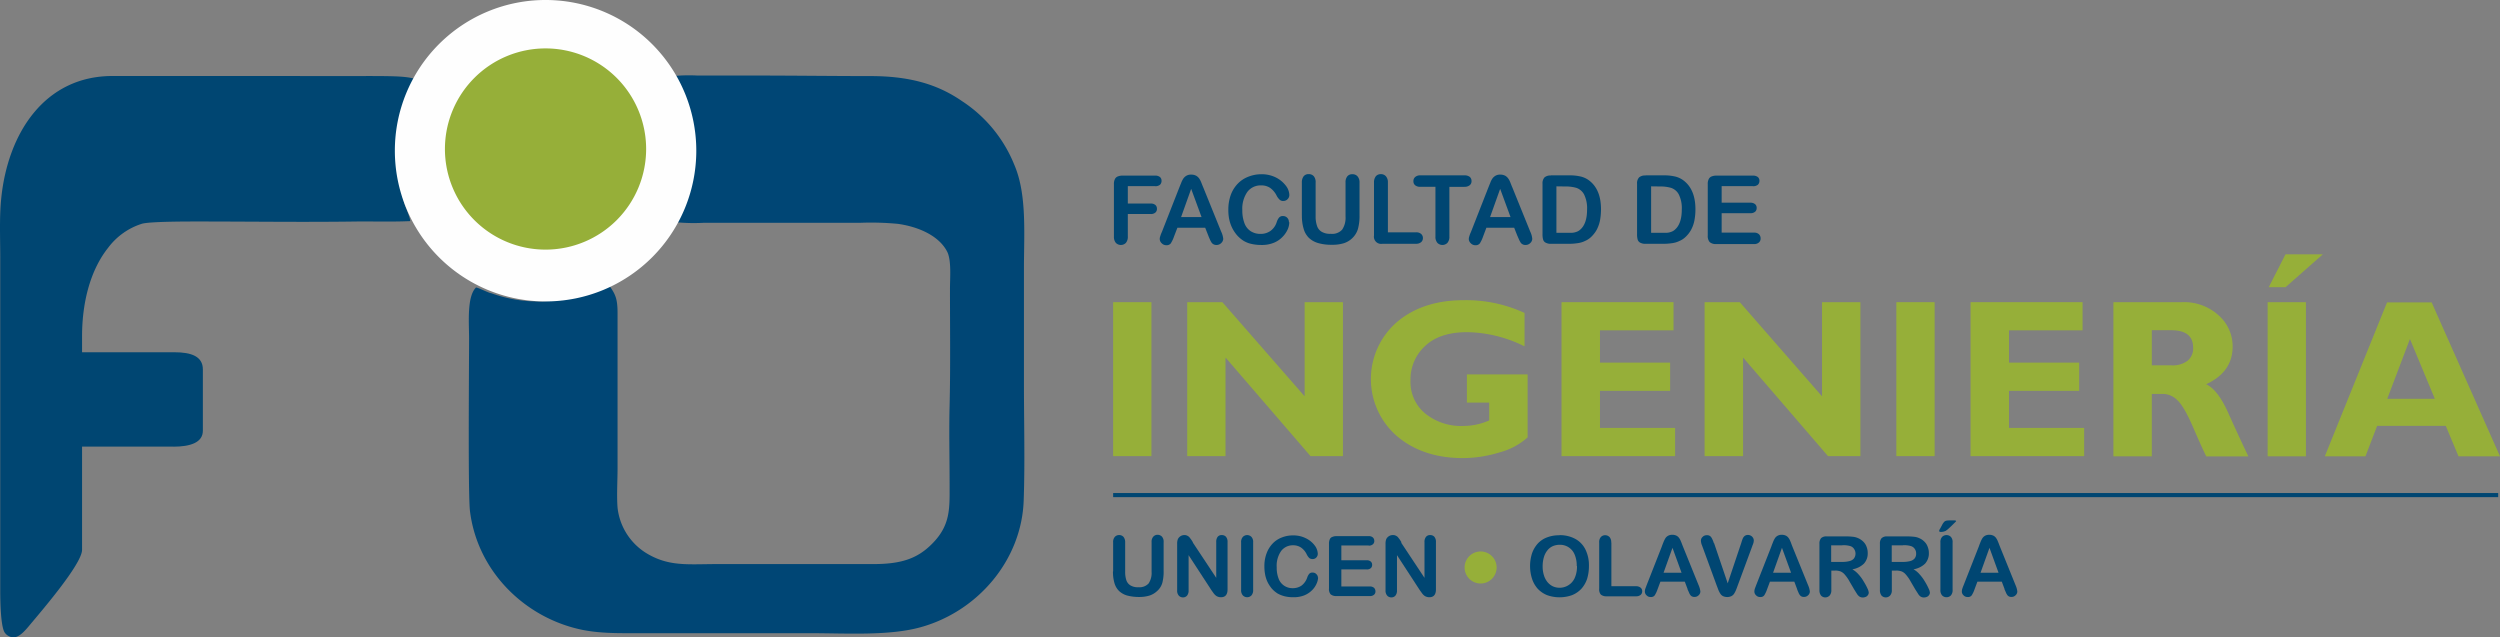 <svg xmlns="http://www.w3.org/2000/svg" viewBox="0 0 602.62 153.64"><rect x="0" y="0" width="602.62" height="153.64" fill="#808080" stroke="none"/><defs><style>.cls-1{fill:#96af39;}.cls-1,.cls-2,.cls-3,.cls-4{fill-rule:evenodd;}.cls-2{fill:#004675;}.cls-3{fill:#004672;}.cls-4{fill:#fefefe;}.cls-5{fill:none;stroke:#004672;stroke-miterlimit:10;stroke-width:0.99px;}</style></defs><g id="Capa_2" data-name="Capa 2"><g id="Capa_1-2" data-name="Capa 1"><path class="cls-1" d="M360.76,136.79a3.86,3.86,0,1,1-3.86-3.86A3.87,3.87,0,0,1,360.76,136.79Z"/><path class="cls-2" d="M118.19,70.65c-1-.34-2.75-1.23-3.44-1.36-2.25,2.19-1.68,8.57-1.68,12.3,0,6.61-.28,37.65.22,41.64,1.84,14.73,13.5,25.86,27.16,28.61,4.3.85,8.5.79,13.15.79h41.82c8.47,0,18.78.69,26.46-1.43,13.69-3.76,24.41-16.09,24.88-30.63.32-9.14.06-18.65.06-27.82V64.87c0-8.66.76-18.08-2.37-25.26a33.08,33.08,0,0,0-12.61-15.27c-6-4.14-12.84-6-22-6s-18.46-.13-27.69-.13h-14a39.7,39.7,0,0,0-6.76.22,7.16,7.16,0,0,0-4.39,2.47l2,3.22a28.56,28.56,0,0,1,1.7,3.42A30.27,30.27,0,0,1,163,35.63a32.8,32.8,0,0,1-.1,9.64c-.76,4.33-2,6.57-2.34,8a44.57,44.57,0,0,0,9,.44l28.2,0c3.16,0,6.29,0,9.45,0a68.82,68.82,0,0,1,9.23.25c5.38.76,10.09,3.1,11.92,6.8,1,2.12.63,6.23.63,8.88,0,9.24.13,19.1-.09,28.2-.16,6.23,0,12.68,0,18.91,0,5.81.28,9.86-4.3,14.41-3.51,3.51-7.4,4.81-14.1,4.81H172.85c-6.67,0-11.25.63-16.44-2.28a14.75,14.75,0,0,1-7.55-11.32c-.23-2.9,0-6.48,0-9.45l0-37.49c0-3.83-.69-4.71-2.27-7-1.36.19-12.87,7.75-28.26,2.22Z"/><path class="cls-3" d="M98.88,53.3c.06-.57-1-3.1-1.33-4a32.06,32.06,0,0,1,1.77-23.11c1.2-2.53,4.05-5.31,4.14-5.69a11.87,11.87,0,0,0-3.07-1.39c-3.57-1.11-7.74-.67-30.31-.79h-43C10.77,18.34,1.83,32.09.28,48-.17,52.45.06,57.6.06,62.18v80.39c0,2.25.09,8.41,1.07,9.9a2.72,2.72,0,0,0,2.09,1.17h0c1.39,0,2.72-1.49,3.85-2.85,2.41-2.91,12.68-14.73,12.71-18.24V81.12c0-8.66,2.18-16.25,6.29-21.4a16.27,16.27,0,0,1,8.16-5.79c1.93-.54,10.72-.54,13.25-.54,12.8,0,25.95.19,38.66,0C90.4,53.36,94.74,53.49,98.88,53.3Z"/><path class="cls-4" d="M131.5,0A36.33,36.33,0,1,1,95.18,36.32,36.31,36.31,0,0,1,131.5,0Z"/><path class="cls-3" d="M41.78,107.67c4.11,0,7.12-1,7.12-3.85V89.05c0-3.13-2.75-4.14-6.86-4.14H8.62c-3.6,0-7,.86-7,3.64v15.11c0,3,2.82,4,7,4H41.78Z"/><path class="cls-1" d="M131.5,11.67a24.25,24.25,0,1,1-24.25,24.24A24.25,24.25,0,0,1,131.5,11.67Z"/><polygon class="cls-1" points="277.55 72.84 277.55 109.95 268.32 109.95 268.32 72.84 277.55 72.84"/><polygon class="cls-1" points="323.71 72.84 323.71 109.95 315.9 109.95 295.41 86.18 295.41 109.95 286.18 109.95 286.18 72.84 294.65 72.84 314.48 95.53 314.48 72.84 323.71 72.84"/><path class="cls-1" d="M367.49,75.4v8.09a31.88,31.88,0,0,0-13.88-3.42c-4.36,0-7.71,1.11-10.05,3.29A10.92,10.92,0,0,0,340,91.77a9.81,9.81,0,0,0,3.54,7.9,13.73,13.73,0,0,0,9.29,3,15.39,15.39,0,0,0,6.14-1.33V97.05h-5.38v-6.8h14.64v15.18a16.36,16.36,0,0,1-6.7,3.6,30.4,30.4,0,0,1-8.92,1.39c-6.48,0-11.79-1.8-15.93-5.34a18.19,18.19,0,0,1,0-27.41c4.14-3.54,9.55-5.31,16.15-5.31a33.44,33.44,0,0,1,14.64,3.07Z"/><polygon class="cls-1" points="403.78 103.15 403.78 109.95 376.4 109.95 376.4 72.84 403.4 72.84 403.4 79.63 385.67 79.63 385.67 87.41 402.58 87.41 402.58 94.21 385.67 94.21 385.67 103.15 403.78 103.15"/><polygon class="cls-1" points="448.45 72.84 448.45 109.95 440.64 109.95 420.16 86.18 420.16 109.95 410.89 109.95 410.89 72.84 419.37 72.84 439.19 95.53 439.19 72.84 448.45 72.84"/><polygon class="cls-1" points="466.34 72.84 466.34 109.95 457.11 109.95 457.11 72.84 466.34 72.84"/><polygon class="cls-1" points="502.38 103.15 502.38 109.95 475 109.95 475 72.84 502 72.84 502 79.63 484.27 79.63 484.27 87.41 501.18 87.41 501.18 94.21 484.27 94.21 484.27 103.15 502.38 103.15"/><path class="cls-1" d="M518.69,79.63v8.44h4.9a5.84,5.84,0,0,0,3.7-1.1,3.77,3.77,0,0,0,1.36-3.16c0-2.82-1.77-4.21-5.28-4.21h-4.68Zm-9.26-6.79H526A12.3,12.3,0,0,1,534.78,76a9.9,9.9,0,0,1,3.39,7.55c0,4.08-2.12,7.11-6.39,9.07,1.87.86,3.64,3.13,5.31,6.86s3.29,7.21,4.87,10.53H531.81c-.6-1.23-1.67-3.54-3.16-7s-2.78-5.62-3.86-6.6a5,5,0,0,0-3.44-1.46h-2.66V110h-9.26V72.84Z"/><path class="cls-1" d="M559.92,61.3l-9,7.93h-4.05l4.05-7.93Zm-4.08,11.54V110h-9.23V72.84Z"/><path class="cls-1" d="M586.91,96.13l-6-14.41-5.47,14.41Zm-.79-23.29L602.62,110h-10l-3.07-7.34H573L570.19,110h-9.8l15-37.11h10.75Z"/><path class="cls-3" d="M268.32,137.74v-7a1.84,1.84,0,0,1,.41-1.33,1.39,1.39,0,0,1,1-.44,1.41,1.41,0,0,1,1.08.44,2,2,0,0,1,.41,1.33v7.11a6.41,6.41,0,0,0,.28,2,2.3,2.3,0,0,0,1,1.26,3.41,3.41,0,0,0,1.93.44,3,3,0,0,0,2.44-.91,4.53,4.53,0,0,0,.72-2.78v-7.18a1.8,1.8,0,0,1,.42-1.33,1.34,1.34,0,0,1,1-.44,1.45,1.45,0,0,1,1.07.44,1.8,1.8,0,0,1,.41,1.33v6.95a10.5,10.5,0,0,1-.31,2.85,4.16,4.16,0,0,1-1.27,2,4.91,4.91,0,0,1-1.83,1.08,8.23,8.23,0,0,1-2.47.34,10.91,10.91,0,0,1-2.87-.34,4.75,4.75,0,0,1-2-1.11,4.29,4.29,0,0,1-1.11-1.93,9.47,9.47,0,0,1-.35-2.81Z"/><path class="cls-3" d="M287.51,130.75l5.66,8.54v-8.63a2,2,0,0,1,.35-1.27,1.22,1.22,0,0,1,1-.41,1.31,1.31,0,0,1,1,.41,1.87,1.87,0,0,1,.38,1.27v11.41c0,1.26-.54,1.89-1.58,1.89a1.93,1.93,0,0,1-.73-.12,1.75,1.75,0,0,1-.6-.35,3.14,3.14,0,0,1-.51-.57l-.47-.66-5.5-8.44v8.5a1.88,1.88,0,0,1-.38,1.26,1.25,1.25,0,0,1-1,.42,1.3,1.3,0,0,1-1-.45,1.78,1.78,0,0,1-.38-1.26V131.1a3.14,3.14,0,0,1,.16-1.11,1.69,1.69,0,0,1,.63-.73,1.66,1.66,0,0,1,.95-.28,1.39,1.39,0,0,1,.66.13,1.89,1.89,0,0,1,.51.34c.12.16.28.35.44.57s.31.48.47.73Z"/><path class="cls-3" d="M299.17,142.16V130.75a1.8,1.8,0,0,1,.42-1.33,1.44,1.44,0,0,1,1-.44,1.45,1.45,0,0,1,1.07.44,1.8,1.8,0,0,1,.41,1.33v11.41a1.91,1.91,0,0,1-.41,1.36,1.42,1.42,0,0,1-1.07.44,1.4,1.4,0,0,1-1-.44,1.83,1.83,0,0,1-.42-1.33Z"/><path class="cls-3" d="M317.73,139.16a3.88,3.88,0,0,1-.35,1.48,5,5,0,0,1-1.07,1.59,5.59,5.59,0,0,1-1.87,1.26,6.78,6.78,0,0,1-2.65.47,8.54,8.54,0,0,1-2.09-.22,7.24,7.24,0,0,1-1.71-.66,6.57,6.57,0,0,1-1.42-1.2,8.42,8.42,0,0,1-1-1.52,7.47,7.47,0,0,1-.6-1.8,10.18,10.18,0,0,1-.19-2,8.71,8.71,0,0,1,.51-3.13,6.92,6.92,0,0,1,1.45-2.38,6,6,0,0,1,2.21-1.48,7.15,7.15,0,0,1,2.72-.51,6.62,6.62,0,0,1,3.13.7,5.8,5.8,0,0,1,2.12,1.74,3.51,3.51,0,0,1,.73,2,1.3,1.3,0,0,1-.35.88,1.15,1.15,0,0,1-.85.38,1.32,1.32,0,0,1-.86-.25,3.5,3.5,0,0,1-.63-.92,4.08,4.08,0,0,0-1.36-1.61,3.32,3.32,0,0,0-1.9-.54,3.51,3.51,0,0,0-2.87,1.36,6.14,6.14,0,0,0-1.08,3.92,7.21,7.21,0,0,0,.48,2.82,3.45,3.45,0,0,0,1.36,1.67,3.59,3.59,0,0,0,2,.57,3.69,3.69,0,0,0,2.15-.63,4.11,4.11,0,0,0,1.33-1.84,3.06,3.06,0,0,1,.47-.94,1,1,0,0,1,.89-.35,1.12,1.12,0,0,1,.88.38,1.21,1.21,0,0,1,.38.91Z"/><path class="cls-3" d="M329.93,131.48h-6.6v3.57h6.1a1.35,1.35,0,0,1,1,.32,1,1,0,0,1,.32.79,1,1,0,0,1-.32.79,1.39,1.39,0,0,1-1,.31h-6.1v4.11h6.82a1.44,1.44,0,0,1,1.05.32,1.16,1.16,0,0,1,.35.85,1,1,0,0,1-.35.82,1.44,1.44,0,0,1-1.05.32h-8a2.09,2.09,0,0,1-1.39-.41,1.87,1.87,0,0,1-.41-1.39V131a2.48,2.48,0,0,1,.19-1,1,1,0,0,1,.6-.57,2.25,2.25,0,0,1,1-.19h7.74a1.39,1.39,0,0,1,1.05.32,1.08,1.08,0,0,1,.34.82,1,1,0,0,1-.34.82,1.44,1.44,0,0,1-1.05.32Z"/><path class="cls-3" d="M337.71,130.75l5.66,8.54v-8.63a1.87,1.87,0,0,1,.38-1.27,1.23,1.23,0,0,1,1-.41,1.3,1.3,0,0,1,1,.41,1.87,1.87,0,0,1,.38,1.27v11.41c0,1.26-.54,1.89-1.58,1.89a2,2,0,0,1-.73-.12,1.75,1.75,0,0,1-.6-.35,2.76,2.76,0,0,1-.5-.57l-.48-.66-5.5-8.44v8.5a1.88,1.88,0,0,1-.38,1.26,1.25,1.25,0,0,1-1,.42,1.3,1.3,0,0,1-1-.45,1.82,1.82,0,0,1-.38-1.26V131.1a3.14,3.14,0,0,1,.16-1.11,1.75,1.75,0,0,1,.63-.73,1.66,1.66,0,0,1,1-.28,1.32,1.32,0,0,1,.66.13,1.89,1.89,0,0,1,.51.34c.12.16.28.35.44.57s.29.48.48.73Z"/><path class="cls-3" d="M380.07,136.44a6.82,6.82,0,0,0-.5-2.75,3.78,3.78,0,0,0-3.64-2.37,4.28,4.28,0,0,0-1.61.32,3.42,3.42,0,0,0-1.3,1,4.7,4.7,0,0,0-.85,1.61,7.9,7.9,0,0,0-.32,2.21,7.13,7.13,0,0,0,.32,2.24,4.71,4.71,0,0,0,.88,1.65,3.88,3.88,0,0,0,1.3,1,4,4,0,0,0,5.22-2,6.77,6.77,0,0,0,.56-2.91ZM375.9,129a7.76,7.76,0,0,1,3.86.92,5.85,5.85,0,0,1,2.43,2.59,8.64,8.64,0,0,1,.82,3.95,10.59,10.59,0,0,1-.44,3.07,6.93,6.93,0,0,1-1.36,2.37,6.37,6.37,0,0,1-2.25,1.55,8.93,8.93,0,0,1-6.06,0,6.37,6.37,0,0,1-2.25-1.55,6.8,6.8,0,0,1-1.36-2.4,10.16,10.16,0,0,1,0-6.11,7,7,0,0,1,1.39-2.37,5.86,5.86,0,0,1,2.22-1.48,7.94,7.94,0,0,1,3-.51Z"/><path class="cls-3" d="M388.42,130.75v10.56h5.94a1.69,1.69,0,0,1,1.11.35,1.1,1.1,0,0,1,.38.88,1.12,1.12,0,0,1-.38.86,1.69,1.69,0,0,1-1.11.34h-7.08a2.09,2.09,0,0,1-1.39-.41,1.85,1.85,0,0,1-.41-1.39V130.78a1.8,1.8,0,0,1,.41-1.33,1.39,1.39,0,0,1,1-.44,1.49,1.49,0,0,1,1.08.44,1.84,1.84,0,0,1,.41,1.33Z"/><path class="cls-3" d="M401,138.05h4.33l-2.18-6Zm5.81,4-.69-1.84h-5.88l-.7,1.87a6.57,6.57,0,0,1-.69,1.45,1.1,1.1,0,0,1-.95.38,1.29,1.29,0,0,1-1-.41,1.21,1.21,0,0,1-.41-.92,2.13,2.13,0,0,1,.09-.6c.07-.22.19-.5.32-.88l3.7-9.42c.09-.29.22-.6.38-1a6.46,6.46,0,0,1,.47-.95,1.78,1.78,0,0,1,.67-.6,2,2,0,0,1,1-.22,2.22,2.22,0,0,1,1,.22,1.83,1.83,0,0,1,.66.6,3.49,3.49,0,0,1,.41.79c.13.28.26.66.45,1.14l3.79,9.36a5.23,5.23,0,0,1,.44,1.54,1.21,1.21,0,0,1-.41.92,1.35,1.35,0,0,1-1,.41,1.26,1.26,0,0,1-.6-.12,1.08,1.08,0,0,1-.41-.35,2.53,2.53,0,0,1-.35-.67c-.13-.28-.25-.53-.35-.79Z"/><path class="cls-3" d="M413.17,130.91l3.29,9.7,3.29-9.8a9.18,9.18,0,0,1,.37-1.07,1.76,1.76,0,0,1,.42-.54,1.25,1.25,0,0,1,.82-.25,1.31,1.31,0,0,1,.69.19,1.29,1.29,0,0,1,.51.5,1.19,1.19,0,0,1,.19.64,3,3,0,0,1-.06.47,5,5,0,0,1-.16.51,4,4,0,0,0-.19.5l-3.51,9.49c-.13.37-.25.69-.38,1a6.73,6.73,0,0,1-.44.85,1.7,1.7,0,0,1-.67.6,2.43,2.43,0,0,1-2,0,1.61,1.61,0,0,1-.66-.6,5.65,5.65,0,0,1-.45-.85c-.12-.32-.25-.67-.38-1l-3.44-9.39-.19-.51a2.26,2.26,0,0,1-.16-.54,3.35,3.35,0,0,1-.06-.47,1.22,1.22,0,0,1,.41-.92,1.34,1.34,0,0,1,1-.41,1.19,1.19,0,0,1,1.07.48,5.47,5.47,0,0,1,.64,1.45Z"/><path class="cls-3" d="M427.4,138.05h4.33l-2.19-6Zm5.81,4-.69-1.84h-5.88l-.7,1.87a6.57,6.57,0,0,1-.69,1.45,1.1,1.1,0,0,1-.95.38,1.29,1.29,0,0,1-1-.41,1.21,1.21,0,0,1-.41-.92,2.13,2.13,0,0,1,.09-.6c.06-.22.19-.5.32-.88l3.7-9.42c.09-.29.22-.6.38-1a5.6,5.6,0,0,1,.47-.95,1.83,1.83,0,0,1,.66-.6,2,2,0,0,1,1-.22,2.27,2.27,0,0,1,1,.22,1.83,1.83,0,0,1,.66.6,3.49,3.49,0,0,1,.41.79c.13.28.25.66.44,1.14l3.8,9.36a5.23,5.23,0,0,1,.44,1.54,1.24,1.24,0,0,1-.41.92,1.37,1.37,0,0,1-1,.41,1.24,1.24,0,0,1-.6-.12,1.08,1.08,0,0,1-.41-.35,2.27,2.27,0,0,1-.35-.67,5,5,0,0,1-.32-.79Z"/><path class="cls-3" d="M444.12,131.45H441.4v4H444a6.84,6.84,0,0,0,1.77-.19,2.05,2.05,0,0,0,1.11-.63,2,2,0,0,0,.06-2.28,1.63,1.63,0,0,0-.85-.69,5.62,5.62,0,0,0-2-.23Zm-1.68,6.1h-1v4.64a1.91,1.91,0,0,1-.41,1.36,1.42,1.42,0,0,1-1,.45,1.34,1.34,0,0,1-1.08-.45,2.07,2.07,0,0,1-.38-1.32V131.07a1.93,1.93,0,0,1,.41-1.36,1.83,1.83,0,0,1,1.36-.41H445a12.89,12.89,0,0,1,1.67.09,4.21,4.21,0,0,1,2.47,1.17,3.33,3.33,0,0,1,.79,1.23,4,4,0,0,1,.28,1.49,3.61,3.61,0,0,1-.92,2.59,5.2,5.2,0,0,1-2.78,1.36,6.12,6.12,0,0,1,1.49,1.23,9.76,9.76,0,0,1,1.26,1.74,13.91,13.91,0,0,1,.89,1.65,2.94,2.94,0,0,1,.31,1,1,1,0,0,1-.19.57,1.13,1.13,0,0,1-.5.44,1.82,1.82,0,0,1-.73.16,1.46,1.46,0,0,1-.82-.22,2.18,2.18,0,0,1-.57-.6l-.66-1.05-1.17-2a9.08,9.08,0,0,0-1.14-1.64,2.68,2.68,0,0,0-1-.76,3.62,3.62,0,0,0-1.3-.22Z"/><path class="cls-3" d="M458.69,131.45H456v4h2.63a7,7,0,0,0,1.77-.19,2.06,2.06,0,0,0,1.1-.63,1.75,1.75,0,0,0,.38-1.2,1.8,1.8,0,0,0-.31-1.08,1.66,1.66,0,0,0-.86-.69,5.58,5.58,0,0,0-2-.23Zm-1.67,6.1h-1v4.64a1.86,1.86,0,0,1-.41,1.36,1.41,1.41,0,0,1-1,.45,1.36,1.36,0,0,1-1.08-.45,2.07,2.07,0,0,1-.38-1.32V131.07a1.88,1.88,0,0,1,.42-1.36,1.85,1.85,0,0,1,1.36-.41h4.77a14,14,0,0,1,1.71.09,3.84,3.84,0,0,1,1.26.35,3.88,3.88,0,0,1,1.2.82,3.21,3.21,0,0,1,.79,1.23,4,4,0,0,1,.29,1.49,3.66,3.66,0,0,1-.92,2.59,5.23,5.23,0,0,1-2.78,1.36,5.42,5.42,0,0,1,1.48,1.23,9.82,9.82,0,0,1,1.27,1.74,13.7,13.7,0,0,1,.88,1.65,3,3,0,0,1,.32,1,1,1,0,0,1-.19.57,1.16,1.16,0,0,1-.51.44,1.81,1.81,0,0,1-.72.16,1.49,1.49,0,0,1-.83-.22,2,2,0,0,1-.56-.6c-.16-.26-.38-.61-.67-1.05l-1.17-2a9.08,9.08,0,0,0-1.14-1.64,2.61,2.61,0,0,0-1-.76,3.73,3.73,0,0,0-1.29-.22Z"/><path class="cls-3" d="M467.73,142.16V130.75a1.84,1.84,0,0,1,.41-1.33,1.48,1.48,0,0,1,1.05-.44,1.45,1.45,0,0,1,1.07.44,1.8,1.8,0,0,1,.41,1.33v11.41a1.91,1.91,0,0,1-.41,1.36,1.42,1.42,0,0,1-1.07.44,1.44,1.44,0,0,1-1.05-.44,1.88,1.88,0,0,1-.41-1.33Zm1.93-16.72H471c.35,0,.51.06.51.16s-.19.25-.57.63-.73.73-1.11,1.07a5.83,5.83,0,0,1-.79.64,2.67,2.67,0,0,1-1.2.28c-.29,0-.41-.09-.41-.25a1.28,1.28,0,0,1,.25-.57l.44-.82a2.79,2.79,0,0,1,.67-.92,1.55,1.55,0,0,1,.88-.19Z"/><path class="cls-3" d="M477.41,138.05h4.33l-2.18-6Zm5.81,4-.69-1.84h-5.88l-.7,1.87a6.57,6.57,0,0,1-.69,1.45,1.1,1.1,0,0,1-.95.38,1.29,1.29,0,0,1-1-.41,1.21,1.21,0,0,1-.41-.92,2.13,2.13,0,0,1,.09-.6c.07-.22.16-.5.32-.88l3.7-9.42c.09-.29.22-.6.38-1a5.6,5.6,0,0,1,.47-.95,1.83,1.83,0,0,1,.66-.6,2,2,0,0,1,1-.22,2.25,2.25,0,0,1,1,.22,1.83,1.83,0,0,1,.66.6,3.49,3.49,0,0,1,.41.79c.13.28.26.66.45,1.14l3.79,9.36a5.23,5.23,0,0,1,.44,1.54,1.24,1.24,0,0,1-.41.92,1.35,1.35,0,0,1-1,.41,1.26,1.26,0,0,1-.6-.12,1.08,1.08,0,0,1-.41-.35,2.53,2.53,0,0,1-.35-.67c-.13-.28-.25-.53-.35-.79Z"/><line class="cls-5" x1="602.18" y1="119.34" x2="268.32" y2="119.34"/><path class="cls-3" d="M278.44,44.86h-6.58v4.2h5.5a1.69,1.69,0,0,1,1.14.35,1.18,1.18,0,0,1,.38.92,1.16,1.16,0,0,1-.38.91,1.64,1.64,0,0,1-1.14.35h-5.5V57a2.26,2.26,0,0,1-.47,1.55,1.7,1.7,0,0,1-2.41,0,2.23,2.23,0,0,1-.47-1.52V44.38a2.49,2.49,0,0,1,.22-1.17,1.27,1.27,0,0,1,.67-.66,3,3,0,0,1,1.16-.22h7.88a1.76,1.76,0,0,1,1.17.35,1.16,1.16,0,0,1,.38.91,1.3,1.3,0,0,1-.38.95,1.81,1.81,0,0,1-1.17.35Z"/><path class="cls-3" d="M284.7,52.32h4.93l-2.5-6.8Zm6.6,4.58-.79-2h-6.7L283,57a7.75,7.75,0,0,1-.79,1.67,1.25,1.25,0,0,1-1.07.44,1.5,1.5,0,0,1-1.11-.47,1.44,1.44,0,0,1-.48-1,2,2,0,0,1,.13-.7,6.93,6.93,0,0,1,.38-1l4.2-10.72c.13-.31.26-.66.45-1.1a5.43,5.43,0,0,1,.53-1.08,2.41,2.41,0,0,1,.76-.69,2.19,2.19,0,0,1,1.14-.26,2.5,2.5,0,0,1,1.17.26,2.31,2.31,0,0,1,.76.69,4.46,4.46,0,0,1,.47.89c.13.31.29.76.51,1.26l4.3,10.62a5.14,5.14,0,0,1,.51,1.77,1.46,1.46,0,0,1-.48,1,1.57,1.57,0,0,1-1.14.47,1.39,1.39,0,0,1-.66-.13,1.47,1.47,0,0,1-.48-.37,6,6,0,0,1-.41-.73c-.15-.35-.28-.63-.38-.89Z"/><path class="cls-3" d="M310.78,53.58a4.46,4.46,0,0,1-.38,1.71,6.26,6.26,0,0,1-1.24,1.8,6,6,0,0,1-2.11,1.43,7.6,7.6,0,0,1-3,.53,10.64,10.64,0,0,1-2.37-.25,6.13,6.13,0,0,1-1.93-.76,7.36,7.36,0,0,1-1.61-1.39A8.6,8.6,0,0,1,297,54.91a9.16,9.16,0,0,1-.69-2,10.72,10.72,0,0,1-.22-2.31,10.41,10.41,0,0,1,.57-3.57,7.75,7.75,0,0,1,1.64-2.69,6.92,6.92,0,0,1,2.53-1.71A8.43,8.43,0,0,1,304,42a7.66,7.66,0,0,1,3.57.79,6.91,6.91,0,0,1,2.4,2,3.77,3.77,0,0,1,.82,2.21,1.39,1.39,0,0,1-.41,1,1.35,1.35,0,0,1-1,.44,1.16,1.16,0,0,1-.94-.32,3.68,3.68,0,0,1-.73-1,5,5,0,0,0-1.55-1.83,3.77,3.77,0,0,0-2.18-.6,4,4,0,0,0-3.29,1.54,7.05,7.05,0,0,0-1.23,4.43,8.53,8.53,0,0,0,.53,3.19,3.86,3.86,0,0,0,1.52,1.9,4.3,4.3,0,0,0,2.31.63,4.11,4.11,0,0,0,2.43-.72,4.16,4.16,0,0,0,1.49-2.09,3.31,3.31,0,0,1,.54-1.08,1.17,1.17,0,0,1,1-.41,1.34,1.34,0,0,1,1,.41,1.45,1.45,0,0,1,.41,1.05Z"/><path class="cls-3" d="M313.81,52V44a2.37,2.37,0,0,1,.44-1.52,1.52,1.52,0,0,1,1.2-.51,1.59,1.59,0,0,1,1.24.51,2.21,2.21,0,0,1,.44,1.52v8.09a6.91,6.91,0,0,0,.32,2.31,2.59,2.59,0,0,0,1.1,1.45,4,4,0,0,0,2.22.51,3.27,3.27,0,0,0,2.75-1,5.13,5.13,0,0,0,.82-3.16V44a2.23,2.23,0,0,1,.44-1.51A1.48,1.48,0,0,1,326,42a1.55,1.55,0,0,1,1.23.51,2.16,2.16,0,0,1,.48,1.51v7.94a11.59,11.59,0,0,1-.38,3.22,5.11,5.11,0,0,1-1.42,2.28,5.27,5.27,0,0,1-2.09,1.2A9.34,9.34,0,0,1,321,59a11.06,11.06,0,0,1-3.26-.41,5.43,5.43,0,0,1-2.24-1.26,5,5,0,0,1-1.27-2.22,10.78,10.78,0,0,1-.41-3.22Z"/><path class="cls-3" d="M334.55,44V56h6.76a1.79,1.79,0,0,1,1.24.38,1.3,1.3,0,0,1,.44,1,1.27,1.27,0,0,1-.44,1,1.84,1.84,0,0,1-1.24.38h-8.06a1.74,1.74,0,0,1-2.05-2V44a2.36,2.36,0,0,1,.44-1.51,1.52,1.52,0,0,1,1.2-.51,1.55,1.55,0,0,1,1.23.51,2.16,2.16,0,0,1,.48,1.51Z"/><path class="cls-3" d="M353,45.05h-3.63V57a2.21,2.21,0,0,1-.48,1.55,1.69,1.69,0,0,1-2.4,0,2.18,2.18,0,0,1-.48-1.52v-12h-3.63a1.87,1.87,0,0,1-1.27-.38,1.23,1.23,0,0,1-.41-1,1.25,1.25,0,0,1,.45-1,1.82,1.82,0,0,1,1.26-.38H353a2,2,0,0,1,1.3.38,1.3,1.3,0,0,1,.41,1,1.22,1.22,0,0,1-.44,1,1.92,1.92,0,0,1-1.27.38Z"/><path class="cls-3" d="M359.18,52.32h4.93l-2.5-6.8Zm6.6,4.58-.79-2h-6.7L357.5,57a7.75,7.75,0,0,1-.79,1.67,1.26,1.26,0,0,1-1.08.44,1.49,1.49,0,0,1-1.1-.47,1.44,1.44,0,0,1-.48-1,2,2,0,0,1,.13-.7,6.93,6.93,0,0,1,.38-1l4.2-10.72c.13-.31.26-.66.45-1.1a4.53,4.53,0,0,1,.53-1.08,2.41,2.41,0,0,1,.76-.69,2.19,2.19,0,0,1,1.14-.26,2.53,2.53,0,0,1,1.17.26,2.31,2.31,0,0,1,.76.69,4.46,4.46,0,0,1,.47.89c.13.31.29.76.51,1.26l4.3,10.62a5.06,5.06,0,0,1,.5,1.77,1.45,1.45,0,0,1-.47,1,1.59,1.59,0,0,1-1.14.47,1.39,1.39,0,0,1-.66-.13,1.47,1.47,0,0,1-.48-.37,6,6,0,0,1-.41-.73c-.15-.35-.28-.63-.38-.89Z"/><path class="cls-3" d="M375.17,44.92V56.11h2.53c.57,0,1,0,1.3,0a3.8,3.8,0,0,0,1-.22,2.64,2.64,0,0,0,.88-.51c1.11-.94,1.68-2.56,1.68-4.86a7.54,7.54,0,0,0-.73-3.67,3.37,3.37,0,0,0-1.8-1.55,9,9,0,0,0-2.63-.35Zm-1.29-2.65h4.36a11.33,11.33,0,0,1,2.91.31,5.5,5.5,0,0,1,2.21,1.17c1.71,1.46,2.56,3.7,2.56,6.7a15.17,15.17,0,0,1-.25,2.72,8.45,8.45,0,0,1-.79,2.22,7.1,7.1,0,0,1-1.39,1.77,4.86,4.86,0,0,1-1.46.94,5.58,5.58,0,0,1-1.71.51,13.77,13.77,0,0,1-2.05.16h-4.36a2.55,2.55,0,0,1-1.36-.29,1.22,1.22,0,0,1-.6-.79,4.7,4.7,0,0,1-.13-1.29V44.32a2.14,2.14,0,0,1,.47-1.55,2.21,2.21,0,0,1,1.55-.47Z"/><path class="cls-3" d="M398,44.92V56.11h2.53c.57,0,1,0,1.3,0a3.71,3.71,0,0,0,1-.22,2.55,2.55,0,0,0,.88-.51c1.11-.94,1.68-2.56,1.68-4.86a7.42,7.42,0,0,0-.73-3.67,3.31,3.31,0,0,0-1.8-1.55,9,9,0,0,0-2.62-.35Zm-1.29-2.65H401a11.28,11.28,0,0,1,2.91.31,5.5,5.5,0,0,1,2.21,1.17c1.71,1.46,2.56,3.7,2.56,6.7a14.31,14.31,0,0,1-.25,2.72,8.11,8.11,0,0,1-.79,2.22,6.88,6.88,0,0,1-1.39,1.77,4.74,4.74,0,0,1-1.46.94,5.52,5.52,0,0,1-1.7.51,13.91,13.91,0,0,1-2.06.16H396.7a2.55,2.55,0,0,1-1.36-.29,1.22,1.22,0,0,1-.6-.79,4.7,4.7,0,0,1-.13-1.29V44.32a2.1,2.1,0,0,1,.48-1.55,2.18,2.18,0,0,1,1.55-.47Z"/><path class="cls-3" d="M422.5,44.86H415v4h6.92a1.69,1.69,0,0,1,1.14.35,1.15,1.15,0,0,1,.38.92,1.16,1.16,0,0,1-.38.92,1.69,1.69,0,0,1-1.14.34H415v4.68h7.78a1.71,1.71,0,0,1,1.2.38,1.34,1.34,0,0,1,.41,1,1.21,1.21,0,0,1-.41,1,1.66,1.66,0,0,1-1.2.38h-9.07a2.25,2.25,0,0,1-1.59-.47,2.21,2.21,0,0,1-.47-1.55V44.38a2.49,2.49,0,0,1,.22-1.17,1.27,1.27,0,0,1,.67-.66,3,3,0,0,1,1.17-.22h8.82a1.9,1.9,0,0,1,1.2.35,1.16,1.16,0,0,1,.38.91,1.3,1.3,0,0,1-.38.95,1.85,1.85,0,0,1-1.2.35Z"/></g></g></svg>